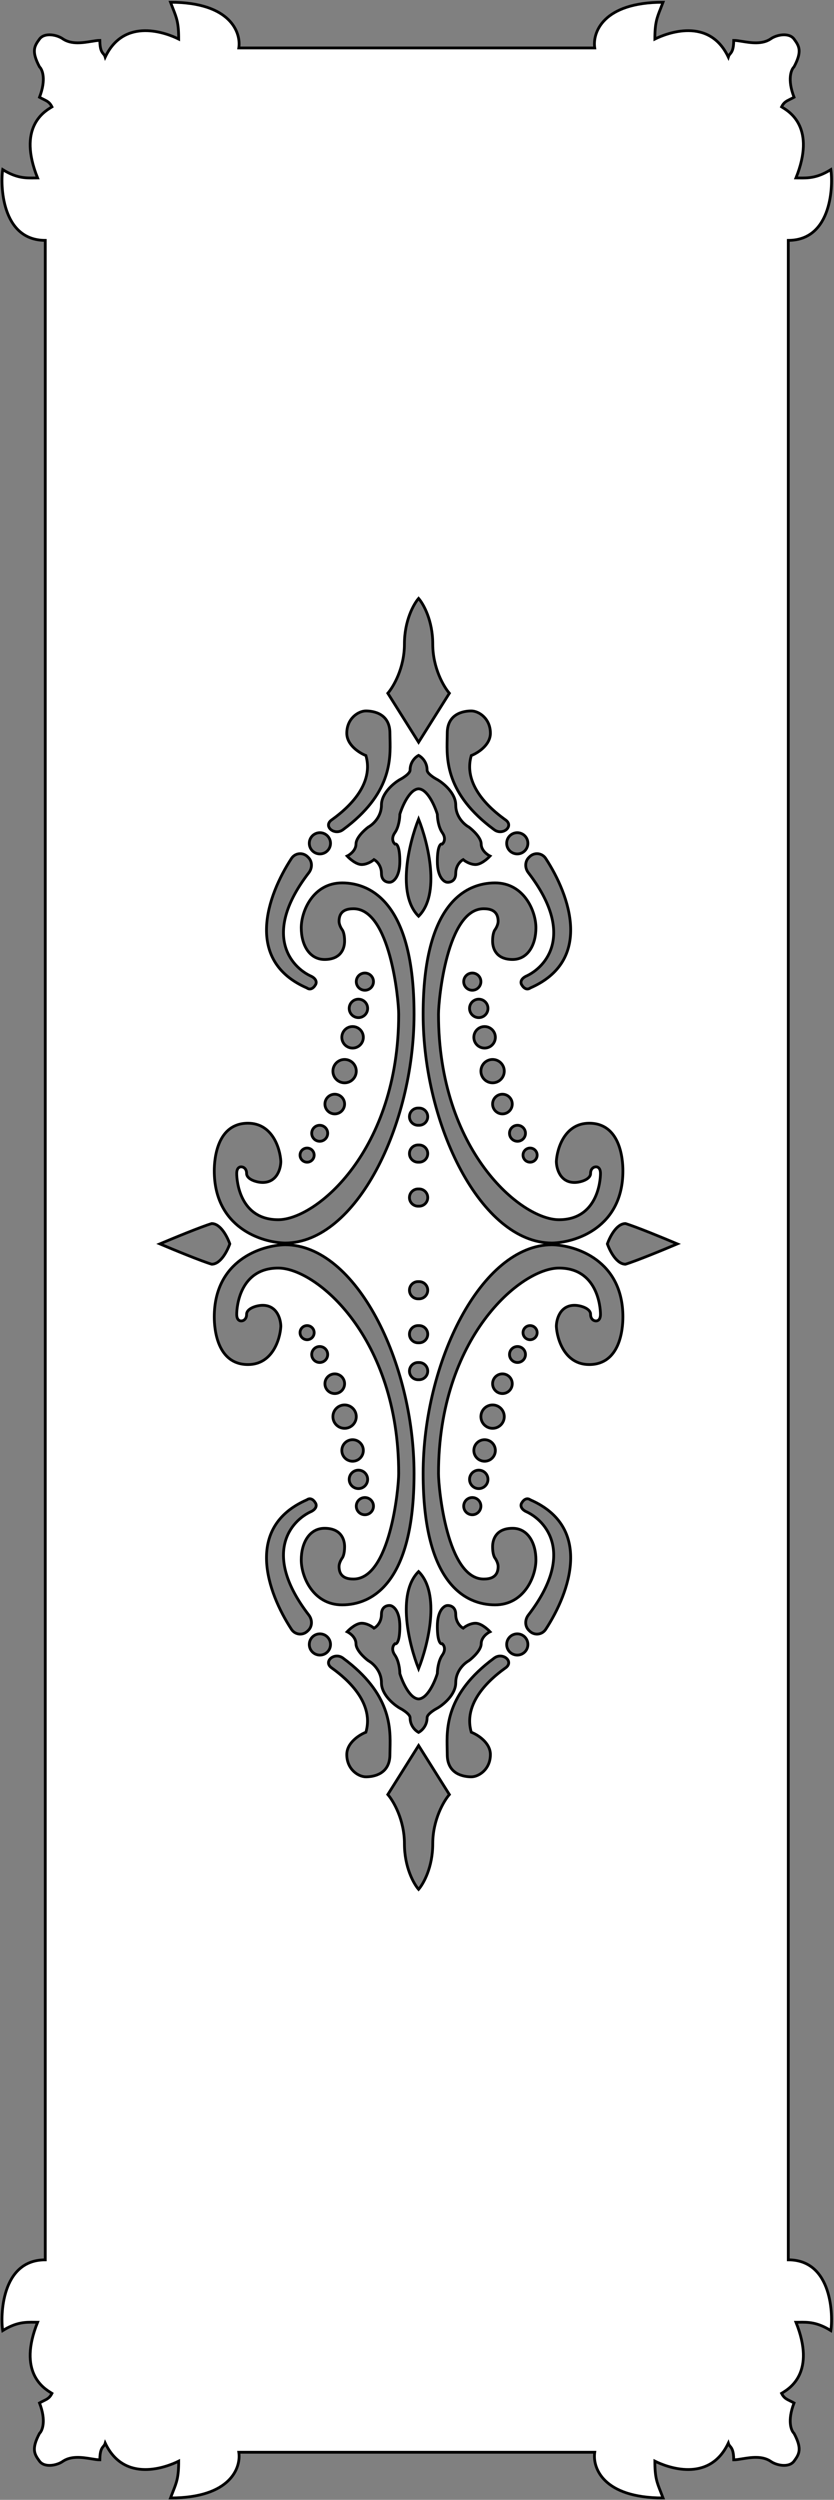 <svg width="600" height="1797" viewBox="0 0 600 1797" fill="none" xmlns="http://www.w3.org/2000/svg">
<rect x="0" y="0" width="600" height="1797" fill="#808080" stroke="none"/>
<path fill-rule="evenodd" clip-rule="evenodd" d="M171.811 34.47H299.837H427.864C426.184 23.52 433.66 1.621 477.005 1.621C476.374 3.301 475.791 4.771 475.256 6.119C472.583 12.856 471.124 16.531 471.124 28.081C479.525 23.881 510.165 11.887 523.968 41.027C524.281 39.952 524.781 39.352 525.32 38.705C526.461 37.337 527.777 35.758 527.872 29.036C529.516 29.036 531.608 29.376 533.952 29.757C540.167 30.766 548.154 32.064 554.263 28.081C558.367 25.028 567.573 23.079 571.256 28.081C574.938 33.084 577.24 36.766 571.256 48.044C569.184 49.962 566.284 57.02 571.256 69.909C570.222 70.478 569.304 70.93 568.478 71.337C565.63 72.742 563.886 73.602 562.28 76.814C562.475 76.94 562.713 77.086 562.989 77.256C568.256 80.49 587.071 92.042 572.637 127.909C573.385 127.909 574.131 127.919 574.879 127.929H574.88C581.266 128.016 587.836 128.105 597.724 121.925C599.335 131.822 599.105 172.79 567.113 172.79V896.124V1624.48C599.105 1624.48 599.335 1665.45 597.724 1675.35C587.836 1669.17 581.267 1669.26 574.881 1669.34H574.88C574.131 1669.35 573.385 1669.36 572.637 1669.36C587.071 1705.23 568.255 1716.78 562.989 1720.02C562.806 1720.13 562.64 1720.23 562.491 1720.32C562.416 1720.37 562.345 1720.42 562.28 1720.46C563.886 1723.67 565.63 1724.53 568.478 1725.93C569.303 1726.34 570.221 1726.79 571.256 1727.36C566.284 1740.25 569.184 1747.31 571.256 1749.23C577.24 1760.51 574.938 1764.19 571.256 1769.19C567.573 1774.19 558.367 1772.24 554.263 1769.19C548.154 1765.21 540.167 1766.51 533.952 1767.51C531.608 1767.9 529.516 1768.24 527.872 1768.24C527.777 1761.51 526.461 1759.93 525.32 1758.57C524.781 1757.92 524.281 1757.32 523.968 1756.24C510.165 1785.38 479.525 1773.39 471.124 1769.19C471.124 1780.74 472.583 1784.42 475.257 1791.15L475.261 1791.17C475.795 1792.51 476.376 1793.98 477.005 1795.65C433.66 1795.65 426.184 1773.75 427.864 1762.8H299.837H171.811C173.491 1773.75 166.015 1795.65 122.67 1795.65C123.3 1793.97 123.883 1792.5 124.418 1791.16L124.418 1791.15C127.092 1784.42 128.55 1780.74 128.55 1769.19C120.15 1773.39 89.51 1785.38 75.707 1756.24C75.394 1757.32 74.894 1757.92 74.355 1758.57C73.214 1759.93 71.898 1761.51 71.803 1768.24C70.159 1768.24 68.067 1767.9 65.722 1767.51C59.508 1766.51 51.521 1765.21 45.412 1769.19C41.308 1772.24 32.101 1774.19 28.419 1769.19C24.736 1764.19 22.435 1760.51 28.419 1749.23C30.49 1747.31 33.39 1740.25 28.419 1727.36C29.453 1726.79 30.371 1726.34 31.197 1725.93C34.045 1724.53 35.789 1723.67 37.395 1720.46C37.2 1720.33 36.962 1720.19 36.686 1720.02C31.419 1716.78 12.604 1705.23 27.038 1669.36C26.289 1669.36 25.543 1669.35 24.794 1669.34C18.408 1669.26 11.839 1669.17 1.951 1675.35C0.34 1665.45 0.57 1624.48 32.562 1624.48V896.124V172.79C0.57 172.79 0.34 131.822 1.951 121.925C11.839 128.105 18.409 128.016 24.795 127.929H24.796C25.544 127.919 26.29 127.909 27.038 127.909C12.604 92.042 31.419 80.49 36.685 77.256C36.961 77.086 37.2 76.94 37.395 76.814C35.789 73.602 34.044 72.742 31.197 71.337L31.196 71.337C30.371 70.93 29.453 70.478 28.419 69.909C33.39 57.02 30.49 49.962 28.419 48.044C22.435 36.766 24.736 33.084 28.419 28.081C32.101 23.079 41.308 25.028 45.412 28.081C51.521 32.063 59.508 30.766 65.722 29.757C68.067 29.376 70.159 29.036 71.803 29.036C71.898 35.758 73.214 37.337 74.355 38.705C74.894 39.352 75.394 39.952 75.707 41.027C89.51 11.887 120.15 23.881 128.55 28.081C128.55 16.531 127.092 12.856 124.418 6.119L124.418 6.118C123.884 4.771 123.3 3.301 122.67 1.621C166.015 1.621 173.491 23.52 171.811 34.47ZM301.145 430.169C297.597 434.26 290.956 446.065 290.956 462.972C290.956 480.273 282.984 493.758 278.998 498.337L301.145 533.571L323.291 498.337C319.305 493.758 311.333 480.273 311.333 462.972C311.333 446.065 304.692 434.26 301.145 430.169ZM301.145 542.985C298.96 544.146 295.027 547.667 295.027 553.548C295.027 555.991 290.108 559.146 287.648 560.418C283.238 562.962 274.418 570.188 274.418 578.737C274.418 587.285 268.142 592.815 265.004 594.511C262.036 596.716 256.099 602.246 256.099 606.724C256.099 611.202 251.859 614.357 249.738 615.374C251.604 617.41 256.303 621.481 260.17 621.481C264.037 621.481 267.718 619.106 269.075 617.919C270.856 618.851 274.418 622.142 274.418 627.841C274.418 633.54 278.658 634.456 280.779 634.202C283.069 633.863 287.648 630.385 287.648 619.191C287.648 607.996 285.274 606.215 284.086 606.724C282.899 605.706 281.237 602.653 284.086 598.582C286.936 594.511 287.648 588.066 287.648 585.352C289.491 579.321 294.741 567.336 301.145 567.039C307.548 567.336 312.798 579.321 314.641 585.352C314.641 588.066 315.353 594.511 318.203 598.582C321.053 602.653 319.39 605.706 318.203 606.724C317.016 606.215 314.641 607.996 314.641 619.191C314.641 630.385 319.221 633.863 321.51 634.202C323.631 634.456 327.871 633.54 327.871 627.841C327.871 622.142 331.433 618.851 333.214 617.919C334.571 619.106 338.252 621.481 342.119 621.481C345.986 621.481 350.685 617.41 352.551 615.374C350.43 614.357 346.19 611.202 346.19 606.724C346.19 602.246 340.253 596.716 337.285 594.511C334.147 592.815 327.871 587.285 327.871 578.737C327.871 570.188 319.051 562.962 314.641 560.418C312.181 559.146 307.263 555.991 307.263 553.548C307.263 547.667 303.329 544.146 301.145 542.985ZM301.145 658.644C285.186 642.819 294.33 605.912 301.145 588.756C307.959 605.912 317.103 642.819 301.145 658.644ZM301.145 796.542C301.016 796.534 300.885 796.53 300.754 796.53C297.335 796.53 294.563 799.301 294.563 802.721C294.563 806.14 297.335 808.912 300.754 808.912C300.885 808.912 301.016 808.908 301.145 808.9C301.274 808.908 301.404 808.912 301.535 808.912C304.954 808.912 307.726 806.14 307.726 802.721C307.726 799.301 304.954 796.53 301.535 796.53C301.404 796.53 301.274 796.534 301.145 796.542ZM300.968 823.067C300.897 823.064 300.826 823.063 300.754 823.063C297.335 823.063 294.563 825.835 294.563 829.254C294.563 832.673 297.335 835.445 300.754 835.445C300.885 835.445 301.016 835.441 301.145 835.433C301.274 835.441 301.404 835.445 301.535 835.445C304.954 835.445 307.726 832.673 307.726 829.254C307.726 825.835 304.954 823.063 301.535 823.063C301.404 823.063 301.274 823.067 301.145 823.075C301.086 823.071 301.027 823.069 300.968 823.067ZM301.145 854.694C301.016 854.686 300.885 854.682 300.754 854.682C297.335 854.682 294.563 857.454 294.563 860.873C294.563 864.292 297.335 867.064 300.754 867.064C300.885 867.064 301.016 867.06 301.145 867.052C301.274 867.06 301.404 867.064 301.535 867.064C304.954 867.064 307.726 864.292 307.726 860.873C307.726 857.454 304.954 854.682 301.535 854.682C301.404 854.682 301.274 854.686 301.145 854.694ZM263.223 543.117C258.643 541.336 249.484 535.636 249.484 527.088C249.484 516.402 257.88 511.059 263.223 511.059C268.566 511.059 280.524 512.84 280.524 527.088C280.524 528.323 280.557 529.654 280.591 531.073L280.591 531.075C280.957 546.023 281.561 570.733 246.94 596.292C240.833 601.126 232.183 594.002 238.544 589.423C244.904 584.843 270.093 566.524 263.223 543.117ZM224.229 701.934C209.011 695.239 188.421 671.198 222.189 627.346C224.742 624.03 224.791 619.325 221.817 616.382C221.712 616.278 221.608 616.176 221.504 616.074C221.423 615.994 221.342 615.915 221.261 615.836C217.807 612.467 212.281 613.1 209.644 617.141C192.263 643.779 175.666 690.534 220.74 710.182C223.531 712.212 225.921 709.721 226.767 708.221C227.668 707.096 228.421 704.264 224.229 701.934ZM152.289 879.558C158.622 879.558 163.425 888.774 165.342 894.17C163.425 899.566 158.622 908.782 152.289 908.782C144.653 906.469 125.485 898.595 115.005 894.17C125.485 889.746 144.653 881.872 152.289 879.558ZM205.144 893.549C188.147 893.238 154.154 882.418 154.154 841.626C154.154 832.61 156.33 807.426 178.405 807.426C196.065 807.426 201.517 825.666 202.035 834.786C202.035 839.865 199.423 850.021 188.977 850.021C184.624 850.021 177.415 847.788 177.415 843.56C177.415 840.178 175.307 839.025 174.252 838.871C172.933 838.52 170.295 838.966 170.295 843.56C170.295 849.302 172.731 876.793 200.149 876.793C227.566 876.793 286.824 827.043 286.824 729.091C286.824 718.477 280.633 653.249 254.321 653.249C250.12 653.249 243.929 654.134 243.929 662.315C243.929 664.614 245.403 667.253 246.14 668.285C246.729 668.948 247.909 671.513 247.909 676.466C247.909 682.657 244.592 689.733 233.536 689.733C222.481 689.733 216.732 679.119 216.732 666.958C216.732 654.797 225.355 634.676 246.14 634.676C266.924 634.676 297.88 649.269 297.88 729.091C297.88 808.912 256.134 893.549 205.144 893.549ZM220.933 835.445C223.741 835.445 226.017 833.169 226.017 830.361C226.017 827.553 223.741 825.277 220.933 825.277C218.125 825.277 215.849 827.553 215.849 830.361C215.849 833.169 218.125 835.445 220.933 835.445ZM235.748 814.661C235.748 817.836 233.174 820.41 229.999 820.41C226.824 820.41 224.25 817.836 224.25 814.661C224.25 811.486 226.824 808.912 229.999 808.912C233.174 808.912 235.748 811.486 235.748 814.661ZM240.833 800.731C244.741 800.731 247.909 797.563 247.909 793.655C247.909 789.747 244.741 786.579 240.833 786.579C236.925 786.579 233.758 789.747 233.758 793.655C233.758 797.563 236.925 800.731 240.833 800.731ZM256.311 769.996C256.311 774.637 252.549 778.398 247.909 778.398C243.268 778.398 239.506 774.637 239.506 769.996C239.506 765.356 243.268 761.594 247.909 761.594C252.549 761.594 256.311 765.356 256.311 769.996ZM253.658 753.413C257.932 753.413 261.396 749.948 261.396 745.674C261.396 741.4 257.932 737.935 253.658 737.935C249.384 737.935 245.919 741.4 245.919 745.674C245.919 749.948 249.384 753.413 253.658 753.413ZM264.492 724.889C264.492 728.553 261.522 731.523 257.859 731.523C254.195 731.523 251.225 728.553 251.225 724.889C251.225 721.226 254.195 718.256 257.859 718.256C261.522 718.256 264.492 721.226 264.492 724.889ZM262.502 711.843C265.921 711.843 268.693 709.071 268.693 705.652C268.693 702.233 265.921 699.461 262.502 699.461C259.083 699.461 256.311 702.233 256.311 705.652C256.311 709.071 259.083 711.843 262.502 711.843ZM237.78 606.215C237.78 610.43 234.363 613.848 230.147 613.848C225.932 613.848 222.515 610.43 222.515 606.215C222.515 601.999 225.932 598.582 230.147 598.582C234.363 598.582 237.78 601.999 237.78 606.215ZM339.066 543.117C343.646 541.336 352.805 535.636 352.805 527.088C352.805 516.402 344.409 511.059 339.066 511.059C333.723 511.059 321.765 512.84 321.765 527.088C321.765 528.323 321.732 529.654 321.698 531.073L321.698 531.075C321.332 546.023 320.728 570.733 355.349 596.292C361.456 601.126 370.106 594.002 363.746 589.423C357.385 584.843 332.196 566.524 339.066 543.117ZM378.06 701.934C393.278 695.239 413.868 671.198 380.1 627.346C377.547 624.03 377.498 619.325 380.472 616.382C380.56 616.295 380.648 616.208 380.736 616.122C380.833 616.026 380.931 615.931 381.028 615.836C384.482 612.467 390.008 613.1 392.645 617.141C410.026 643.779 426.624 690.534 381.55 710.182C378.758 712.212 376.368 709.721 375.523 708.221C374.622 707.096 373.868 704.264 378.06 701.934ZM450.001 879.558C443.668 879.558 438.864 888.774 436.947 894.17C438.864 899.566 443.668 908.782 450.001 908.782C457.636 906.469 476.805 898.595 487.284 894.17C476.805 889.746 457.636 881.872 450.001 879.558ZM397.145 893.549C414.142 893.238 448.135 882.418 448.135 841.626C448.135 832.61 445.959 807.426 423.884 807.426C406.224 807.426 400.772 825.666 400.254 834.786C400.254 839.865 402.866 850.021 413.313 850.021C417.665 850.021 424.874 847.788 424.874 843.56C424.874 840.178 426.983 839.025 428.037 838.871C429.356 838.52 431.994 838.966 431.994 843.56C431.994 849.302 429.558 876.793 402.141 876.793C374.723 876.793 315.465 827.043 315.465 729.091C315.465 718.477 321.656 653.249 347.968 653.249C352.169 653.249 358.361 654.134 358.361 662.315C358.361 664.614 356.886 667.253 356.149 668.285C355.56 668.948 354.38 671.513 354.38 676.466C354.38 682.657 357.697 689.733 368.753 689.733C379.808 689.733 385.557 679.119 385.557 666.958C385.557 654.797 376.934 634.676 356.149 634.676C335.365 634.676 304.409 649.269 304.409 729.091C304.409 808.912 346.155 893.549 397.145 893.549ZM381.356 835.445C378.548 835.445 376.272 833.169 376.272 830.361C376.272 827.553 378.548 825.277 381.356 825.277C384.164 825.277 386.44 827.553 386.44 830.361C386.44 833.169 384.164 835.445 381.356 835.445ZM366.542 814.661C366.542 817.836 369.115 820.41 372.291 820.41C375.466 820.41 378.039 817.836 378.039 814.661C378.039 811.486 375.466 808.912 372.291 808.912C369.115 808.912 366.542 811.486 366.542 814.661ZM361.456 800.731C357.548 800.731 354.38 797.563 354.38 793.655C354.38 789.747 357.548 786.579 361.456 786.579C365.364 786.579 368.532 789.747 368.532 793.655C368.532 797.563 365.364 800.731 361.456 800.731ZM345.978 769.996C345.978 774.637 349.74 778.398 354.38 778.398C359.021 778.398 362.783 774.637 362.783 769.996C362.783 765.356 359.021 761.594 354.38 761.594C349.74 761.594 345.978 765.356 345.978 769.996ZM348.632 753.413C344.358 753.413 340.893 749.948 340.893 745.674C340.893 741.4 344.358 737.935 348.632 737.935C352.906 737.935 356.37 741.4 356.37 745.674C356.37 749.948 352.906 753.413 348.632 753.413ZM337.797 724.889C337.797 728.553 340.767 731.523 344.43 731.523C348.094 731.523 351.064 728.553 351.064 724.889C351.064 721.226 348.094 718.256 344.43 718.256C340.767 718.256 337.797 721.226 337.797 724.889ZM339.787 711.843C336.368 711.843 333.596 709.071 333.596 705.652C333.596 702.233 336.368 699.461 339.787 699.461C343.206 699.461 345.978 702.233 345.978 705.652C345.978 709.071 343.206 711.843 339.787 711.843ZM364.509 606.215C364.509 610.43 367.926 613.848 372.142 613.848C376.357 613.848 379.775 610.43 379.775 606.215C379.775 601.999 376.357 598.582 372.142 598.582C367.926 598.582 364.509 601.999 364.509 606.215ZM301.145 1358.17C297.597 1354.08 290.956 1342.28 290.956 1325.37C290.956 1308.07 282.984 1294.58 278.998 1290L301.145 1254.77L323.291 1290C319.305 1294.58 311.333 1308.07 311.333 1325.37C311.333 1342.28 304.692 1354.08 301.145 1358.17ZM301.145 1245.36C298.96 1244.19 295.027 1240.67 295.027 1234.79C295.027 1232.35 290.108 1229.19 287.648 1227.92C283.238 1225.38 274.418 1218.15 274.418 1209.6C274.418 1201.06 268.142 1195.53 265.004 1193.83C262.036 1191.62 256.099 1186.09 256.099 1181.62C256.099 1177.14 251.859 1173.98 249.738 1172.97C251.604 1170.93 256.303 1166.86 260.17 1166.86C264.037 1166.86 267.718 1169.23 269.075 1170.42C270.856 1169.49 274.418 1166.2 274.418 1160.5C274.418 1154.8 278.658 1153.88 280.779 1154.14C283.069 1154.48 287.648 1157.95 287.648 1169.15C287.648 1180.34 285.274 1182.13 284.086 1181.62C282.899 1182.63 281.237 1185.69 284.086 1189.76C286.936 1193.83 287.648 1200.27 287.648 1202.99C289.491 1209.02 294.741 1221 301.145 1221.3C307.548 1221 312.798 1209.02 314.641 1202.99C314.641 1200.27 315.353 1193.83 318.203 1189.76C321.053 1185.69 319.39 1182.63 318.203 1181.62C317.016 1182.13 314.641 1180.34 314.641 1169.15C314.641 1157.95 319.221 1154.48 321.51 1154.14C323.631 1153.88 327.871 1154.8 327.871 1160.5C327.871 1166.2 331.433 1169.49 333.214 1170.42C334.571 1169.23 338.252 1166.86 342.119 1166.86C345.986 1166.86 350.685 1170.93 352.551 1172.97C350.43 1173.98 346.19 1177.14 346.19 1181.62C346.19 1186.09 340.253 1191.62 337.285 1193.83C334.147 1195.53 327.871 1201.06 327.871 1209.6C327.871 1218.15 319.051 1225.38 314.641 1227.92C312.181 1229.19 307.263 1232.35 307.263 1234.79C307.263 1240.67 303.329 1244.19 301.145 1245.36ZM301.145 1129.7C285.186 1145.52 294.33 1182.43 301.145 1199.58C307.959 1182.43 317.103 1145.52 301.145 1129.7ZM301.145 991.799C301.016 991.807 300.885 991.811 300.754 991.811C297.335 991.811 294.563 989.039 294.563 985.62C294.563 982.201 297.335 979.429 300.754 979.429C300.885 979.429 301.016 979.433 301.145 979.441C301.274 979.433 301.404 979.429 301.535 979.429C304.954 979.429 307.726 982.201 307.726 985.62C307.726 989.039 304.954 991.811 301.535 991.811C301.404 991.811 301.274 991.807 301.145 991.799ZM301.145 965.266C301.016 965.273 300.885 965.278 300.754 965.278C297.335 965.278 294.563 962.506 294.563 959.086C294.563 955.667 297.335 952.895 300.754 952.895C300.885 952.895 301.016 952.899 301.145 952.907C301.274 952.899 301.404 952.895 301.535 952.895C304.954 952.895 307.726 955.667 307.726 959.086C307.726 962.506 304.954 965.278 301.535 965.278C301.404 965.278 301.274 965.273 301.145 965.266ZM301.145 933.647C301.016 933.655 300.885 933.659 300.754 933.659C297.335 933.659 294.563 930.887 294.563 927.468C294.563 924.048 297.335 921.276 300.754 921.276C300.885 921.276 301.016 921.28 301.145 921.288C301.274 921.28 301.404 921.276 301.535 921.276C304.954 921.276 307.726 924.048 307.726 927.468C307.726 930.887 304.954 933.659 301.535 933.659C301.404 933.659 301.274 933.655 301.145 933.647ZM263.223 1245.22C258.643 1247 249.484 1252.7 249.484 1261.25C249.484 1271.94 257.88 1277.28 263.223 1277.28C268.566 1277.28 280.524 1275.5 280.524 1261.25C280.524 1260.02 280.557 1258.69 280.591 1257.27V1257.27C280.957 1242.32 281.561 1217.61 246.94 1192.05C240.833 1187.21 232.183 1194.34 238.544 1198.92C244.904 1203.5 270.093 1221.82 263.223 1245.22ZM224.229 1086.41C209.011 1093.1 188.421 1117.14 222.189 1160.99C224.742 1164.31 224.791 1169.02 221.817 1171.96C221.631 1172.14 221.445 1172.32 221.261 1172.5C217.807 1175.87 212.281 1175.24 209.644 1171.2C192.263 1144.56 175.666 1097.81 220.74 1078.16C223.531 1076.13 225.921 1078.62 226.767 1080.12C227.668 1081.24 228.421 1084.08 224.229 1086.41ZM205.144 894.791C188.147 895.102 154.154 905.922 154.154 946.714C154.154 955.731 156.33 980.915 178.405 980.915C196.065 980.915 201.517 962.674 202.035 953.554C202.035 948.476 199.423 938.319 188.977 938.319C184.624 938.319 177.415 940.553 177.415 944.78C177.415 948.162 175.307 949.316 174.252 949.47C172.933 949.821 170.295 949.374 170.295 944.78C170.295 939.038 172.731 911.547 200.149 911.547C227.566 911.547 286.824 961.298 286.824 1059.25C286.824 1069.86 280.633 1135.09 254.321 1135.09C250.12 1135.09 243.929 1134.21 243.929 1126.03C243.929 1123.73 245.403 1121.09 246.14 1120.06C246.729 1119.39 247.909 1116.83 247.909 1111.87C247.909 1105.68 244.592 1098.61 233.536 1098.61C222.481 1098.61 216.732 1109.22 216.732 1121.38C216.732 1133.54 225.355 1153.66 246.14 1153.66C266.924 1153.66 297.88 1139.07 297.88 1059.25C297.88 979.429 256.134 894.791 205.144 894.791ZM220.933 952.895C223.741 952.895 226.017 955.172 226.017 957.979C226.017 960.787 223.741 963.063 220.933 963.063C218.125 963.063 215.849 960.787 215.849 957.979C215.849 955.172 218.125 952.895 220.933 952.895ZM235.748 973.68C235.748 970.505 233.174 967.931 229.999 967.931C226.824 967.931 224.25 970.505 224.25 973.68C224.25 976.855 226.824 979.429 229.999 979.429C233.174 979.429 235.748 976.855 235.748 973.68ZM240.833 987.61C244.741 987.61 247.909 990.778 247.909 994.685C247.909 998.593 244.741 1001.76 240.833 1001.76C236.925 1001.76 233.758 998.593 233.758 994.685C233.758 990.778 236.925 987.61 240.833 987.61ZM256.311 1018.34C256.311 1013.7 252.549 1009.94 247.909 1009.94C243.268 1009.94 239.506 1013.7 239.506 1018.34C239.506 1022.98 243.268 1026.75 247.909 1026.75C252.549 1026.75 256.311 1022.98 256.311 1018.34ZM253.658 1034.93C257.932 1034.93 261.396 1038.39 261.396 1042.67C261.396 1046.94 257.932 1050.41 253.658 1050.41C249.384 1050.41 245.919 1046.94 245.919 1042.67C245.919 1038.39 249.384 1034.93 253.658 1034.93ZM264.492 1063.45C264.492 1059.79 261.522 1056.82 257.859 1056.82C254.195 1056.82 251.225 1059.79 251.225 1063.45C251.225 1067.11 254.195 1070.08 257.859 1070.08C261.522 1070.08 264.492 1067.11 264.492 1063.45ZM262.502 1076.5C265.921 1076.5 268.693 1079.27 268.693 1082.69C268.693 1086.11 265.921 1088.88 262.502 1088.88C259.083 1088.88 256.311 1086.11 256.311 1082.69C256.311 1079.27 259.083 1076.5 262.502 1076.5ZM237.78 1182.13C237.78 1177.91 234.363 1174.49 230.147 1174.49C225.932 1174.49 222.515 1177.91 222.515 1182.13C222.515 1186.34 225.932 1189.76 230.147 1189.76C234.363 1189.76 237.78 1186.34 237.78 1182.13ZM339.066 1245.22C343.646 1247 352.805 1252.7 352.805 1261.25C352.805 1271.94 344.409 1277.28 339.066 1277.28C333.723 1277.28 321.765 1275.5 321.765 1261.25C321.765 1260.02 321.732 1258.68 321.698 1257.27C321.332 1242.32 320.728 1217.61 355.349 1192.05C361.456 1187.21 370.106 1194.34 363.746 1198.92C357.385 1203.5 332.196 1221.82 339.066 1245.22ZM378.06 1086.41C393.278 1093.1 413.868 1117.14 380.1 1160.99C377.547 1164.31 377.498 1169.02 380.472 1171.96L380.634 1172.12C380.766 1172.25 380.897 1172.38 381.028 1172.5C384.482 1175.87 390.008 1175.24 392.645 1171.2C410.026 1144.56 426.624 1097.81 381.55 1078.16C378.758 1076.13 376.368 1078.62 375.523 1080.12C374.622 1081.24 373.868 1084.08 378.06 1086.41ZM397.145 894.791C414.142 895.102 448.135 905.922 448.135 946.714C448.135 955.731 445.959 980.915 423.884 980.915C406.224 980.915 400.772 962.674 400.254 953.554C400.254 948.476 402.866 938.319 413.313 938.319C417.665 938.319 424.874 940.553 424.874 944.78C424.874 948.162 426.983 949.316 428.037 949.47C429.356 949.821 431.994 949.374 431.994 944.78C431.994 939.038 429.558 911.547 402.141 911.547C374.723 911.547 315.465 961.298 315.465 1059.25C315.465 1069.86 321.656 1135.09 347.968 1135.09C352.169 1135.09 358.361 1134.21 358.361 1126.03C358.361 1123.73 356.886 1121.09 356.149 1120.06C355.56 1119.39 354.38 1116.83 354.38 1111.87C354.38 1105.68 357.697 1098.61 368.753 1098.61C379.808 1098.61 385.557 1109.22 385.557 1121.38C385.557 1133.54 376.934 1153.66 356.149 1153.66C335.365 1153.66 304.409 1139.07 304.409 1059.25C304.409 979.429 346.155 894.791 397.145 894.791ZM381.356 952.895C378.548 952.895 376.272 955.172 376.272 957.979C376.272 960.787 378.548 963.063 381.356 963.063C384.164 963.063 386.44 960.787 386.44 957.979C386.44 955.172 384.164 952.895 381.356 952.895ZM366.542 973.68C366.542 970.505 369.115 967.931 372.291 967.931C375.466 967.931 378.039 970.505 378.039 973.68C378.039 976.855 375.466 979.429 372.291 979.429C369.115 979.429 366.542 976.855 366.542 973.68ZM361.456 987.61C357.548 987.61 354.38 990.778 354.38 994.685C354.38 998.593 357.548 1001.76 361.456 1001.76C365.364 1001.76 368.532 998.593 368.532 994.685C368.532 990.778 365.364 987.61 361.456 987.61ZM345.978 1018.34C345.978 1013.7 349.74 1009.94 354.38 1009.94C359.021 1009.94 362.783 1013.7 362.783 1018.34C362.783 1022.98 359.021 1026.75 354.38 1026.75C349.74 1026.75 345.978 1022.98 345.978 1018.34ZM348.632 1034.93C344.358 1034.93 340.893 1038.39 340.893 1042.67C340.893 1046.94 344.358 1050.41 348.632 1050.41C352.906 1050.41 356.37 1046.94 356.37 1042.67C356.37 1038.39 352.906 1034.93 348.632 1034.93ZM337.797 1063.45C337.797 1059.79 340.767 1056.82 344.43 1056.82C348.094 1056.82 351.064 1059.79 351.064 1063.45C351.064 1067.11 348.094 1070.08 344.43 1070.08C340.767 1070.08 337.797 1067.11 337.797 1063.45ZM339.787 1076.5C336.368 1076.5 333.596 1079.27 333.596 1082.69C333.596 1086.11 336.368 1088.88 339.787 1088.88C343.206 1088.88 345.978 1086.11 345.978 1082.69C345.978 1079.27 343.206 1076.5 339.787 1076.5ZM364.509 1182.13C364.509 1177.91 367.926 1174.49 372.142 1174.49C376.357 1174.49 379.775 1177.91 379.775 1182.13C379.775 1186.34 376.357 1189.76 372.142 1189.76C367.926 1189.76 364.509 1186.34 364.509 1182.13Z" fill="white" stroke="black" stroke-width="2"/>
</svg>
